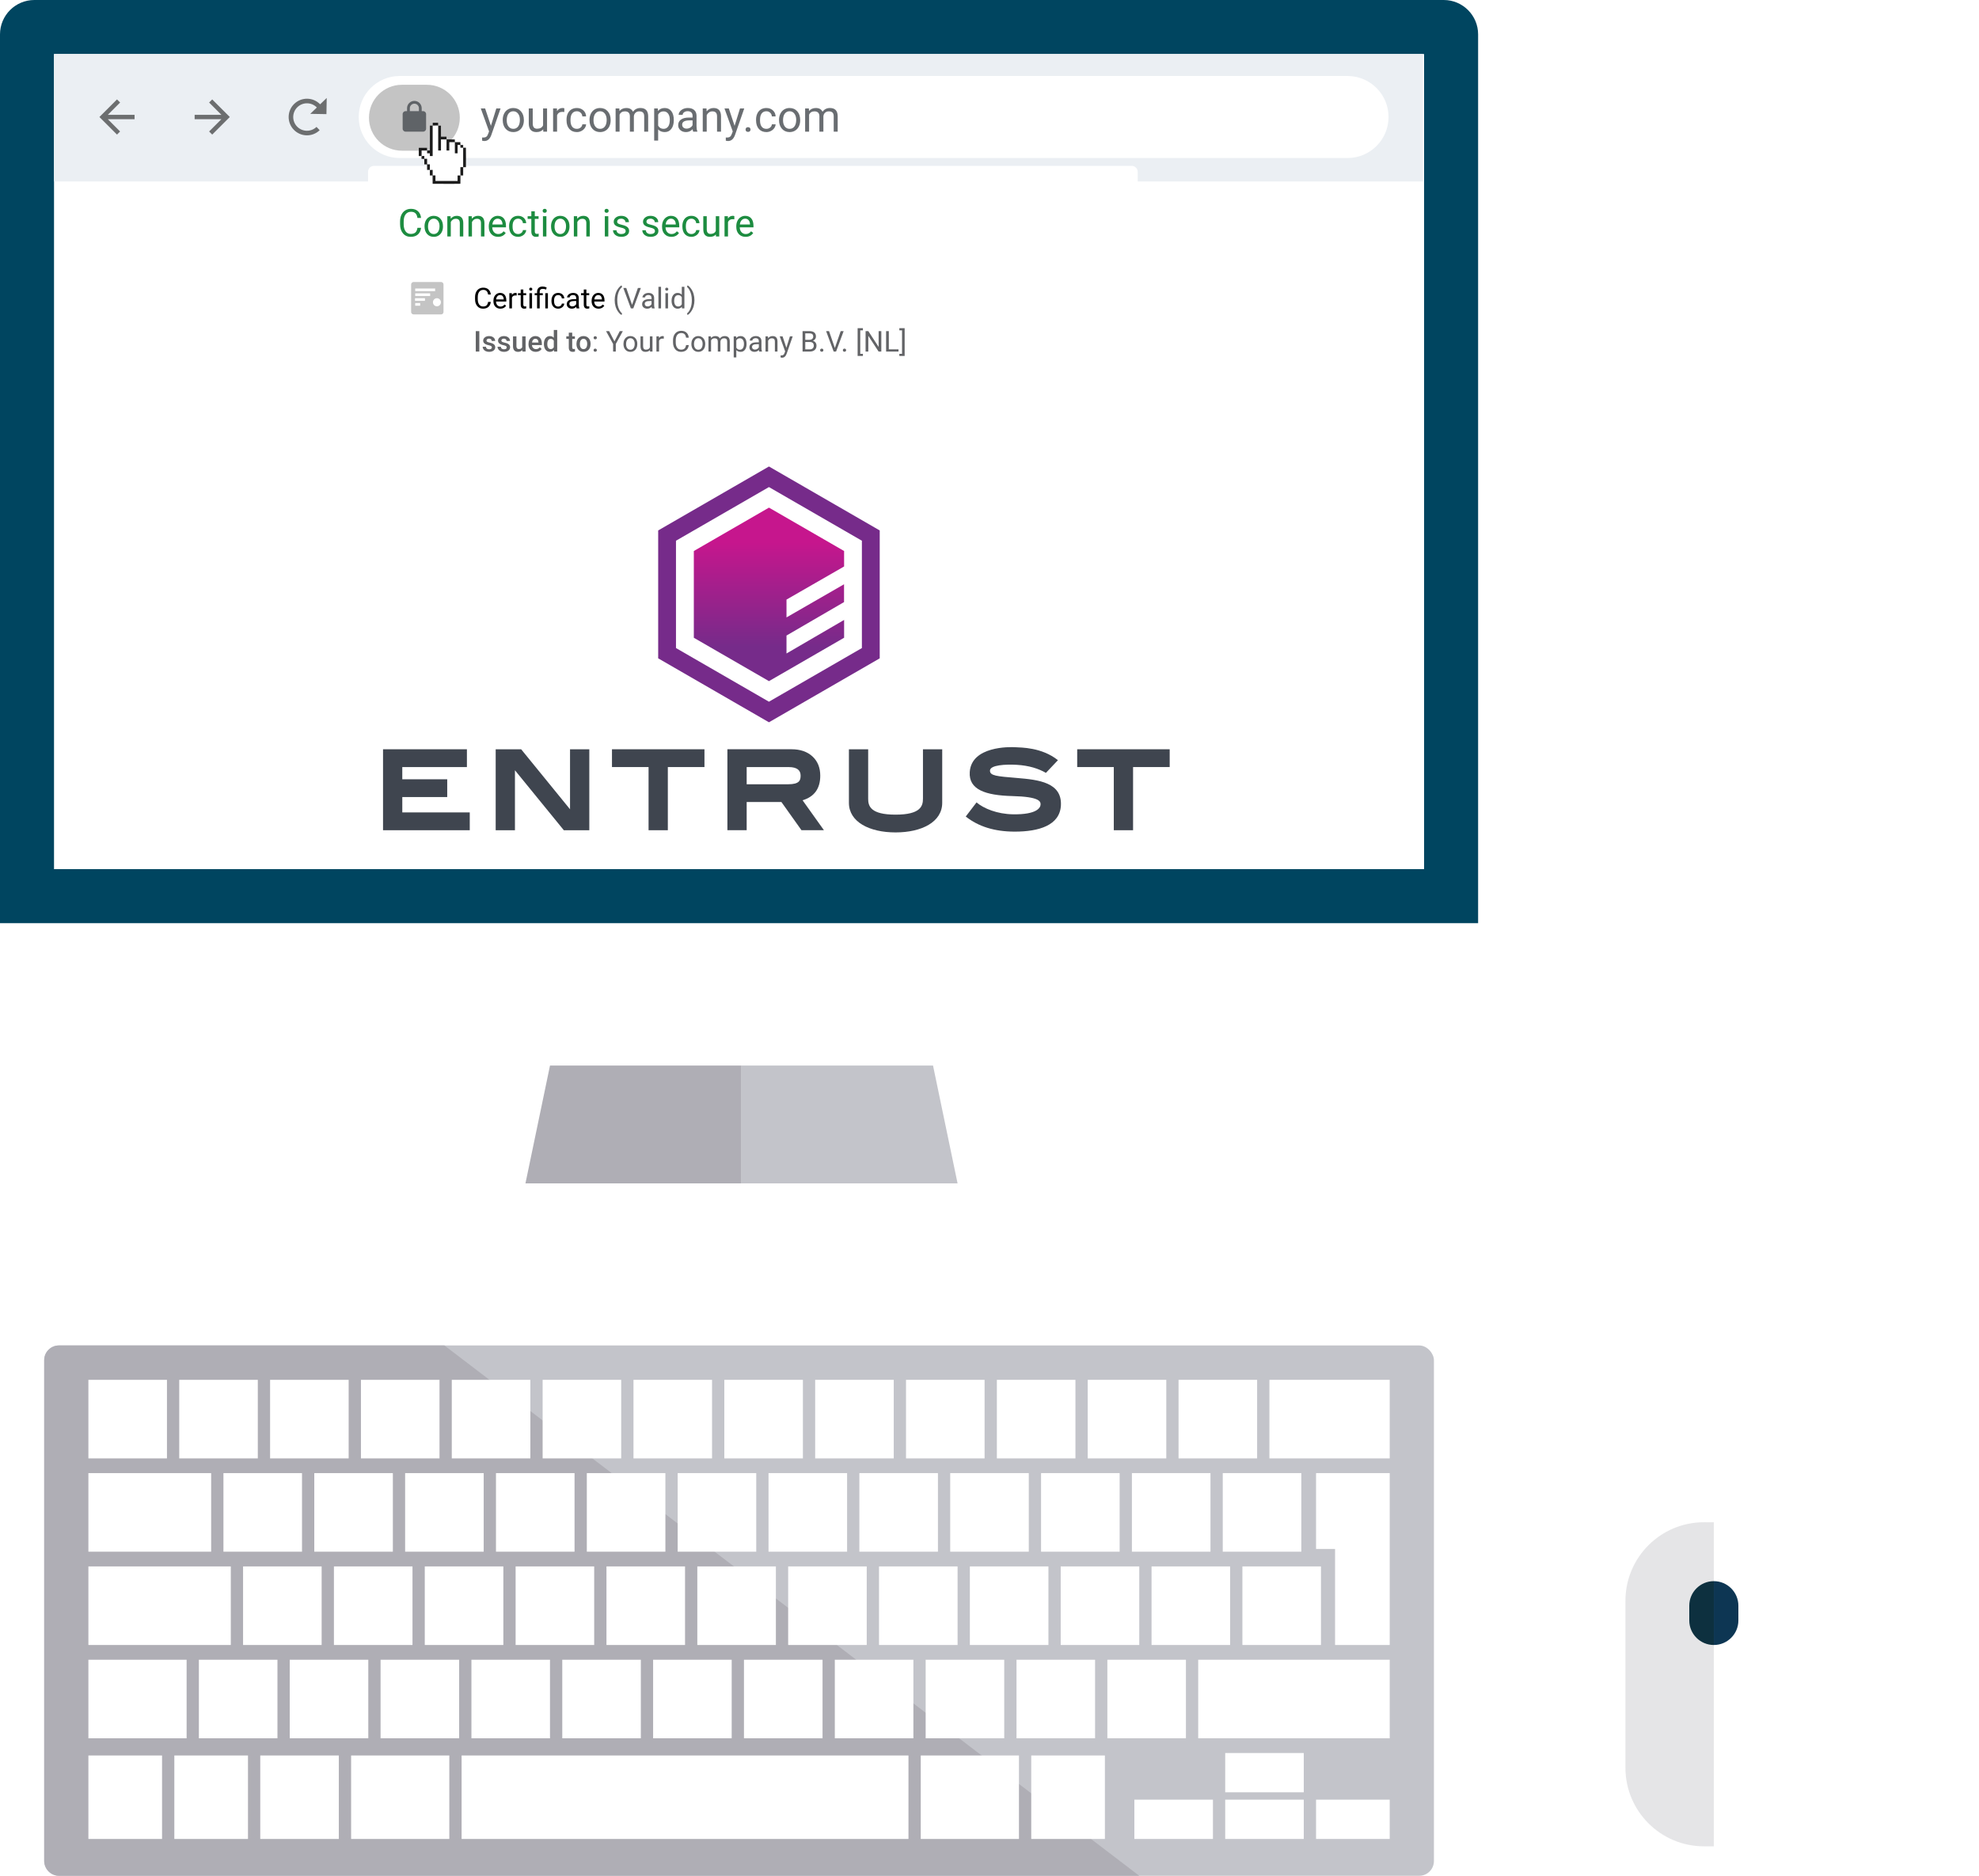 <svg width="403" height="382" viewBox="0 0 403 382" fill="none" xmlns="http://www.w3.org/2000/svg">
<rect width="301" height="217" rx="7" fill="white"/>
<path fill-rule="evenodd" clip-rule="evenodd" d="M11 11V177H290V11H11ZM7 0C3.134 0 0 3.134 0 7V188H301V7C301 3.134 297.866 0 294 0H7Z" fill="#004560"/>
<path d="M112 217H151V241H107L112 217Z" fill="#AFAEB5"/>
<path d="M190 217H151V241H195L190 217Z" fill="#C3C4CA"/>
<path d="M96 246C96 243.239 98.239 241 101 241H201C203.761 241 206 243.239 206 246V248H96V246Z" fill="white"/>
<path fill-rule="evenodd" clip-rule="evenodd" d="M349 310H347C338.163 310 331 317.163 331 326V360C331 368.837 338.163 376 347 376H349V310Z" fill="#E5E5E7"/>
<path fill-rule="evenodd" clip-rule="evenodd" d="M349 310H350.5C359.337 310 366.5 317.163 366.5 326V360C366.5 368.837 359.337 376 350.5 376H349V310Z" fill="white"/>
<path fill-rule="evenodd" clip-rule="evenodd" d="M354 327C354 324.239 351.761 322 349 322V335C351.761 335 354 332.761 354 330V327Z" fill="#0D3653"/>
<path fill-rule="evenodd" clip-rule="evenodd" d="M344 327C344 324.239 346.239 322 349 322V335C346.239 335 344 332.761 344 330V327Z" fill="#0D303F"/>
<path d="M393.471 247.07H204V244H393.476L393.497 244.001C393.592 244.004 393.814 244.012 393.934 244.021C394.196 244.042 394.56 244.081 394.991 244.159C395.848 244.314 397.012 244.627 398.192 245.267C399.379 245.911 400.599 246.896 401.517 248.388C402.438 249.887 403 251.808 403 254.233C403 259.171 400.677 262.053 398.311 263.638C397.157 264.411 396.014 264.865 395.164 265.127C394.737 265.259 394.377 265.344 394.117 265.397C393.987 265.424 393.647 265.476 393.57 265.488H354.574C354.318 265.567 353.741 265.751 353.36 265.904C352.532 266.237 351.821 266.641 351.492 267.02C351.209 267.345 350.91 267.988 350.667 268.713C350.556 269.047 350.425 269.537 350.368 269.758V310H347.36V269.419C347.379 269.338 347.47 268.929 347.505 268.791C347.576 268.518 347.681 268.141 347.821 267.721C348.083 266.94 348.536 265.793 349.244 264.98C350.078 264.023 351.372 263.404 352.258 263.048C352.734 262.856 353.168 262.712 353.482 262.616C353.64 262.567 354.104 262.444 354.197 262.419H393.362C393.541 262.382 393.97 262.288 394.294 262.188C394.948 261.987 395.81 261.642 396.661 261.071C398.305 259.97 399.992 257.992 399.992 254.233C399.992 252.308 399.552 250.968 398.969 250.02C398.383 249.067 397.598 248.421 396.781 247.978C395.956 247.53 395.114 247.299 394.467 247.182C394.147 247.124 393.647 247.083 393.471 247.07Z" fill="white"/>
<rect x="9" y="274" width="283" height="108" rx="3" fill="#C3C4CA"/>
<path d="M9 277C9 275.343 10.343 274 12 274H90.5L232 382H12C10.343 382 9 380.657 9 379V277Z" fill="#AFAEB5"/>
<rect x="18" y="357.5" width="15" height="17" fill="white"/>
<rect x="35.5" y="357.5" width="15" height="17" fill="white"/>
<rect x="53" y="357.5" width="16" height="17" fill="white"/>
<rect x="71.5" y="357.5" width="20" height="17" fill="white"/>
<rect x="94" y="357.5" width="91" height="17" fill="white"/>
<rect x="187.5" y="357.5" width="20" height="17" fill="white"/>
<rect x="210" y="357.5" width="15" height="17" fill="white"/>
<rect x="231" y="366.5" width="16" height="8" fill="white"/>
<rect x="249.5" y="357" width="16" height="8" fill="white"/>
<rect x="249.5" y="366.5" width="16" height="8" fill="white"/>
<rect x="268" y="366.5" width="15" height="8" fill="white"/>
<rect x="40.5" y="338" width="16" height="16" fill="white"/>
<rect x="18" y="338" width="20" height="16" fill="white"/>
<rect x="59" y="338" width="16" height="16" fill="white"/>
<rect x="77.5" y="338" width="16" height="16" fill="white"/>
<rect x="96" y="338" width="16" height="16" fill="white"/>
<rect x="114.5" y="338" width="16" height="16" fill="white"/>
<rect x="133" y="338" width="16" height="16" fill="white"/>
<rect x="151.5" y="338" width="16" height="16" fill="white"/>
<rect x="170" y="338" width="16" height="16" fill="white"/>
<rect x="188.5" y="338" width="16" height="16" fill="white"/>
<rect x="207" y="338" width="16" height="16" fill="white"/>
<rect x="225.5" y="338" width="16" height="16" fill="white"/>
<rect x="244" y="338" width="39" height="16" fill="white"/>
<rect x="18" y="281" width="16" height="16" fill="white"/>
<rect x="36.5" y="281" width="16" height="16" fill="white"/>
<rect x="55" y="281" width="16" height="16" fill="white"/>
<rect x="73.5" y="281" width="16" height="16" fill="white"/>
<rect x="92" y="281" width="16" height="16" fill="white"/>
<rect x="110.5" y="281" width="16" height="16" fill="white"/>
<rect x="129" y="281" width="16" height="16" fill="white"/>
<rect x="147.5" y="281" width="16" height="16" fill="white"/>
<rect x="166" y="281" width="16" height="16" fill="white"/>
<rect x="184.5" y="281" width="16" height="16" fill="white"/>
<rect x="203" y="281" width="16" height="16" fill="white"/>
<rect x="221.5" y="281" width="16" height="16" fill="white"/>
<rect x="240" y="281" width="16" height="16" fill="white"/>
<path d="M258.5 281H283V297H258.5V281Z" fill="white"/>
<rect x="45.5" y="300" width="16" height="16" fill="white"/>
<rect x="64" y="300" width="16" height="16" fill="white"/>
<rect x="82.5" y="300" width="16" height="16" fill="white"/>
<rect x="101" y="300" width="16" height="16" fill="white"/>
<rect x="119.5" y="300" width="16" height="16" fill="white"/>
<rect x="138" y="300" width="16" height="16" fill="white"/>
<rect x="156.5" y="300" width="16" height="16" fill="white"/>
<rect x="175" y="300" width="16" height="16" fill="white"/>
<rect x="193.5" y="300" width="16" height="16" fill="white"/>
<rect x="212" y="300" width="16" height="16" fill="white"/>
<rect x="230.5" y="300" width="16" height="16" fill="white"/>
<rect x="249" y="300" width="16" height="16" fill="white"/>
<path d="M268 300H283V335H271.871V315.441H268V300Z" fill="white"/>
<rect x="18" y="300" width="25" height="16" fill="white"/>
<rect x="49.5" y="319" width="16" height="16" fill="white"/>
<rect x="68" y="319" width="16" height="16" fill="white"/>
<rect x="86.5" y="319" width="16" height="16" fill="white"/>
<rect x="105" y="319" width="16" height="16" fill="white"/>
<rect x="123.5" y="319" width="16" height="16" fill="white"/>
<rect x="142" y="319" width="16" height="16" fill="white"/>
<rect x="160.5" y="319" width="16" height="16" fill="white"/>
<rect x="179" y="319" width="16" height="16" fill="white"/>
<rect x="197.5" y="319" width="16" height="16" fill="white"/>
<rect x="216" y="319" width="16" height="16" fill="white"/>
<rect x="234.5" y="319" width="16" height="16" fill="white"/>
<rect x="253" y="319" width="16" height="16" fill="white"/>
<rect x="18" y="319" width="29" height="16" fill="white"/>
<path d="M289.77 11H11V36.953H289.77V11Z" fill="#EBEFF3"/>
<path d="M274.406 15.475H81.4C76.787 15.475 73.047 19.214 73.047 23.827C73.047 28.44 76.787 32.18 81.4 32.18H274.406C279.019 32.18 282.759 28.44 282.759 23.827C282.759 19.214 279.019 15.475 274.406 15.475Z" fill="white"/>
<path d="M99.969 25.626L101.07 22.082H101.935L100.034 27.54C99.74 28.327 99.272 28.72 98.632 28.72L98.479 28.707L98.177 28.65V27.995L98.396 28.012C98.67 28.012 98.882 27.957 99.034 27.846C99.188 27.735 99.315 27.533 99.414 27.239L99.593 26.758L97.906 22.082H98.789L99.969 25.626ZM102.377 24.403C102.377 23.94 102.467 23.523 102.648 23.153C102.831 22.783 103.085 22.497 103.408 22.297C103.734 22.095 104.106 21.995 104.522 21.995C105.166 21.995 105.686 22.218 106.082 22.664C106.481 23.109 106.681 23.702 106.681 24.442V24.499C106.681 24.959 106.592 25.373 106.414 25.74C106.24 26.104 105.987 26.388 105.658 26.592C105.332 26.796 104.956 26.898 104.531 26.898C103.89 26.898 103.37 26.675 102.971 26.229C102.575 25.784 102.377 25.194 102.377 24.459V24.403ZM103.189 24.499C103.189 25.023 103.31 25.444 103.552 25.762C103.797 26.079 104.123 26.238 104.531 26.238C104.942 26.238 105.268 26.078 105.51 25.758C105.752 25.434 105.872 24.982 105.872 24.403C105.872 23.884 105.749 23.465 105.501 23.144C105.256 22.821 104.93 22.659 104.522 22.659C104.123 22.659 103.801 22.818 103.557 23.136C103.312 23.453 103.189 23.908 103.189 24.499ZM110.614 26.343C110.299 26.713 109.837 26.898 109.228 26.898C108.724 26.898 108.34 26.752 108.075 26.461C107.813 26.167 107.68 25.733 107.677 25.159V22.082H108.486V25.137C108.486 25.854 108.777 26.212 109.36 26.212C109.977 26.212 110.388 25.982 110.592 25.521V22.082H111.4V26.811H110.631L110.614 26.343ZM114.918 22.808C114.787 22.787 114.654 22.777 114.52 22.777C113.99 22.777 113.63 23.003 113.441 23.454V26.811H112.633V22.082H113.419L113.432 22.628C113.697 22.206 114.073 21.995 114.559 21.995C114.717 21.995 114.836 22.015 114.918 22.056V22.808ZM117.474 26.238C117.763 26.238 118.014 26.151 118.23 25.976C118.446 25.801 118.565 25.583 118.588 25.32H119.353C119.339 25.591 119.245 25.849 119.073 26.094C118.902 26.339 118.672 26.534 118.383 26.679C118.102 26.824 117.79 26.899 117.474 26.898C116.83 26.898 116.318 26.684 115.936 26.256C115.557 25.824 115.368 25.236 115.368 24.49V24.355C115.368 23.895 115.453 23.485 115.621 23.127C115.79 22.769 116.032 22.49 116.347 22.292C116.664 22.094 117.039 21.995 117.47 21.995C118 21.995 118.44 22.154 118.789 22.471C119.142 22.789 119.33 23.201 119.353 23.708H118.588C118.565 23.402 118.449 23.151 118.239 22.956C118.032 22.758 117.776 22.659 117.47 22.659C117.059 22.659 116.74 22.808 116.513 23.105C116.288 23.399 116.176 23.826 116.176 24.385V24.538C116.176 25.083 116.288 25.502 116.513 25.797C116.737 26.091 117.057 26.238 117.474 26.238ZM120.048 24.403C120.048 23.94 120.138 23.523 120.319 23.153C120.502 22.783 120.756 22.497 121.079 22.297C121.406 22.095 121.777 21.995 122.194 21.995C122.837 21.995 123.358 22.218 123.754 22.664C124.153 23.109 124.352 23.702 124.352 24.442V24.499C124.352 24.959 124.263 25.373 124.086 25.74C123.911 26.104 123.659 26.388 123.33 26.592C123.003 26.796 122.628 26.898 122.202 26.898C121.561 26.898 121.041 26.675 120.642 26.229C120.246 25.784 120.048 25.194 120.048 24.459V24.403ZM120.861 24.499C120.861 25.023 120.982 25.444 121.223 25.762C121.468 26.079 121.794 26.238 122.202 26.238C122.613 26.238 122.939 26.078 123.181 25.758C123.423 25.434 123.544 24.982 123.544 24.403C123.544 23.884 123.42 23.465 123.173 23.144C122.928 22.821 122.601 22.659 122.194 22.659C121.794 22.659 121.472 22.818 121.228 23.136C120.983 23.453 120.861 23.908 120.861 24.499ZM126.126 22.083L126.148 22.607C126.495 22.199 126.963 21.995 127.551 21.995C128.212 21.995 128.662 22.248 128.901 22.755C129.06 22.527 129.269 22.338 129.513 22.205C129.766 22.065 130.065 21.995 130.409 21.995C131.446 21.995 131.973 22.544 131.991 23.642V26.811H131.182V23.691C131.182 23.352 131.105 23.101 130.951 22.934C130.796 22.765 130.537 22.681 130.173 22.681C129.873 22.681 129.624 22.771 129.425 22.952C129.227 23.13 129.113 23.37 129.08 23.673V26.811H128.268V23.712C128.268 23.025 127.931 22.681 127.258 22.681C126.728 22.681 126.365 22.907 126.17 23.358V26.811H125.362V22.082H126.126V22.083ZM137.208 24.499C137.208 25.218 137.044 25.798 136.714 26.238C136.385 26.678 135.939 26.898 135.377 26.898C134.803 26.898 134.352 26.716 134.023 26.352V28.628H133.214V22.082H133.953L133.992 22.607C134.321 22.199 134.779 21.995 135.364 21.995C135.932 21.995 136.381 22.209 136.71 22.637C137.042 23.066 137.208 23.661 137.208 24.425V24.499ZM136.4 24.407C136.4 23.874 136.286 23.453 136.059 23.144C135.832 22.835 135.52 22.681 135.124 22.681C134.634 22.681 134.267 22.898 134.023 23.332V25.591C134.264 26.022 134.634 26.238 135.132 26.238C135.52 26.238 135.827 26.085 136.055 25.779C136.285 25.471 136.4 25.013 136.4 24.407ZM141.158 26.811C141.112 26.717 141.074 26.551 141.045 26.312C140.669 26.703 140.22 26.898 139.699 26.898C139.233 26.898 138.85 26.767 138.55 26.505C138.252 26.239 138.104 25.904 138.104 25.499C138.104 25.007 138.29 24.625 138.663 24.355C139.039 24.081 139.567 23.944 140.245 23.944H141.032V23.573C141.032 23.29 140.947 23.066 140.778 22.9C140.609 22.73 140.36 22.646 140.031 22.646C139.743 22.646 139.501 22.719 139.306 22.865C139.11 23.01 139.013 23.187 139.013 23.393H138.2C138.2 23.157 138.283 22.93 138.449 22.712C138.618 22.49 138.846 22.316 139.131 22.187C139.419 22.059 139.735 21.995 140.079 21.995C140.624 21.995 141.051 22.132 141.359 22.406C141.668 22.677 141.829 23.051 141.84 23.529V25.705C141.84 26.139 141.895 26.484 142.006 26.741V26.811H141.158ZM139.817 26.195C140.07 26.195 140.311 26.129 140.538 25.998C140.765 25.866 140.93 25.696 141.032 25.487V24.517H140.398C139.408 24.517 138.912 24.806 138.912 25.386C138.912 25.64 138.997 25.837 139.166 25.98C139.335 26.123 139.552 26.195 139.817 26.195ZM143.872 22.082L143.898 22.677C144.26 22.222 144.731 21.995 145.314 21.995C146.313 21.995 146.817 22.559 146.826 23.686V26.811H146.018V23.682C146.015 23.341 145.936 23.089 145.782 22.926C145.63 22.763 145.393 22.681 145.069 22.681C144.807 22.681 144.577 22.751 144.379 22.891C144.18 23.032 144.021 23.221 143.916 23.441V26.811H143.107V22.082H143.872ZM149.592 25.626L150.693 22.082H151.559L149.658 27.54C149.363 28.327 148.896 28.72 148.255 28.72L148.102 28.707L147.8 28.65V27.995L148.019 28.012C148.293 28.012 148.505 27.957 148.657 27.846C148.811 27.735 148.938 27.533 149.037 27.239L149.216 26.758L147.53 22.082H148.412L149.592 25.626ZM151.829 26.387C151.829 26.247 151.87 26.13 151.952 26.037C152.036 25.944 152.161 25.897 152.328 25.897C152.494 25.897 152.619 25.944 152.704 26.037C152.791 26.13 152.834 26.247 152.834 26.387C152.834 26.521 152.791 26.633 152.704 26.723C152.619 26.814 152.494 26.858 152.328 26.858C152.161 26.858 152.036 26.814 151.952 26.723C151.87 26.633 151.829 26.52 151.829 26.387V26.387ZM156.068 26.238C156.357 26.238 156.608 26.151 156.824 25.976C157.04 25.801 157.159 25.583 157.182 25.32H157.947C157.933 25.591 157.839 25.849 157.667 26.094C157.496 26.339 157.266 26.534 156.977 26.679C156.696 26.824 156.384 26.899 156.068 26.898C155.424 26.898 154.912 26.684 154.53 26.256C154.151 25.824 153.962 25.236 153.962 24.49V24.355C153.962 23.895 154.047 23.485 154.215 23.127C154.384 22.769 154.626 22.49 154.941 22.292C155.258 22.094 155.633 21.995 156.064 21.995C156.594 21.995 157.034 22.154 157.383 22.471C157.736 22.789 157.924 23.201 157.947 23.708H157.182C157.159 23.402 157.043 23.151 156.833 22.956C156.626 22.758 156.37 22.659 156.064 22.659C155.653 22.659 155.334 22.808 155.107 23.105C154.882 23.399 154.77 23.826 154.77 24.385V24.538C154.77 25.083 154.882 25.502 155.107 25.797C155.331 26.091 155.651 26.238 156.068 26.238V26.238ZM158.642 24.403C158.642 23.94 158.732 23.523 158.913 23.153C159.096 22.783 159.35 22.497 159.673 22.297C160 22.095 160.371 21.995 160.787 21.995C161.431 21.995 161.951 22.218 162.348 22.664C162.747 23.109 162.946 23.702 162.946 24.442V24.499C162.946 24.959 162.857 25.373 162.68 25.74C162.505 26.104 162.253 26.388 161.924 26.592C161.597 26.796 161.221 26.898 160.796 26.898C160.155 26.898 159.635 26.675 159.236 26.229C158.84 25.784 158.642 25.194 158.642 24.459V24.403ZM159.455 24.499C159.455 25.023 159.576 25.444 159.817 25.762C160.062 26.079 160.388 26.238 160.796 26.238C161.207 26.238 161.533 26.078 161.775 25.758C162.017 25.434 162.138 24.982 162.138 24.403C162.138 23.884 162.014 23.465 161.767 23.144C161.522 22.821 161.195 22.659 160.787 22.659C160.388 22.659 160.066 22.818 159.822 23.136C159.577 23.453 159.455 23.908 159.455 24.499ZM164.72 22.083L164.742 22.607C165.089 22.199 165.557 21.995 166.145 21.995C166.806 21.995 167.256 22.248 167.495 22.755C167.654 22.527 167.863 22.338 168.107 22.205C168.36 22.065 168.659 21.995 169.003 21.995C170.04 21.995 170.567 22.544 170.585 23.642V26.811H169.776V23.691C169.776 23.352 169.699 23.101 169.545 22.934C169.39 22.765 169.131 22.681 168.767 22.681C168.467 22.681 168.218 22.771 168.019 22.952C167.821 23.13 167.706 23.37 167.674 23.673V26.811H166.862V23.712C166.862 23.025 166.525 22.681 165.852 22.681C165.322 22.681 164.959 22.907 164.764 23.358V26.811H163.955V22.082H164.72V22.083Z" fill="#696D71"/>
<path d="M65.192 21.242L66.532 19.947L66.475 23.242L63.18 23.185L64.521 21.889C63.449 20.78 61.676 20.749 60.566 21.82C59.456 22.892 59.425 24.665 60.497 25.775C61.569 26.884 63.342 26.916 64.452 25.844L65.099 26.514C63.617 27.946 61.258 27.904 59.827 26.422C58.396 24.941 58.437 22.581 59.919 21.15C61.401 19.719 63.76 19.76 65.192 21.242ZM27.405 23.38H21.96L24.461 20.878L23.826 20.247L20.246 23.827L23.826 27.407L24.457 26.776L21.96 24.275H27.405V23.38ZM43.216 20.247L42.585 20.878L45.082 23.38H39.636V24.275H45.082L42.585 26.776L43.216 27.407L46.796 23.827L43.216 20.247Z" fill="black" fill-opacity="0.54"/>
<path d="M86.92 17.264H81.849C78.142 17.264 75.137 20.27 75.137 23.976C75.137 27.683 78.142 30.688 81.849 30.688H86.92C90.627 30.688 93.632 27.683 93.632 23.976C93.632 20.27 90.627 17.264 86.92 17.264Z" fill="#C4C4C4"/>
<path fill-rule="evenodd" clip-rule="evenodd" d="M85.874 22.634H86.172C86.501 22.634 86.769 22.902 86.769 23.231V26.214C86.769 26.542 86.501 26.81 86.172 26.81H82.593C82.265 26.81 81.996 26.542 81.996 26.214V23.231C81.996 22.902 82.265 22.634 82.593 22.634H82.891V22.037C82.891 21.214 83.559 20.546 84.383 20.546C85.206 20.546 85.874 21.214 85.874 22.037V22.634ZM84.383 21.113C83.873 21.113 83.458 21.527 83.458 22.037V22.634H85.307V22.037C85.307 21.527 84.893 21.113 84.383 21.113Z" fill="#5F6367"/>
<g filter="url(#filter0_d)">
<path d="M229.461 32.777H75.166C74.492 32.777 73.945 33.323 73.945 33.997V81.116C73.945 81.79 74.492 82.337 75.166 82.337H229.461C230.135 82.337 230.682 81.79 230.682 81.116V33.997C230.682 33.323 230.135 32.777 229.461 32.777Z" fill="white"/>
</g>
<path d="M85.745 46.395C85.677 46.982 85.459 47.436 85.093 47.756C84.729 48.074 84.245 48.233 83.639 48.233C82.983 48.233 82.457 47.998 82.06 47.528C81.666 47.057 81.469 46.428 81.469 45.639V45.105C81.469 44.589 81.56 44.135 81.743 43.743C81.929 43.352 82.191 43.052 82.529 42.843C82.868 42.632 83.259 42.527 83.704 42.527C84.294 42.527 84.767 42.692 85.123 43.023C85.479 43.35 85.686 43.806 85.745 44.388H85.009C84.945 43.946 84.807 43.625 84.593 43.427C84.382 43.228 84.086 43.129 83.704 43.129C83.236 43.129 82.869 43.302 82.602 43.648C82.337 43.994 82.205 44.486 82.205 45.124V45.662C82.205 46.265 82.331 46.744 82.583 47.1C82.835 47.456 83.187 47.634 83.639 47.634C84.046 47.634 84.358 47.543 84.574 47.359C84.793 47.174 84.938 46.852 85.009 46.395H85.745ZM86.451 46.055C86.451 45.651 86.53 45.287 86.687 44.964C86.848 44.641 87.069 44.392 87.351 44.216C87.636 44.041 87.96 43.953 88.324 43.953C88.886 43.953 89.34 44.148 89.686 44.537C90.034 44.926 90.208 45.443 90.208 46.089V46.139C90.208 46.541 90.131 46.902 89.975 47.222C89.823 47.54 89.603 47.788 89.316 47.966C89.031 48.144 88.703 48.233 88.332 48.233C87.772 48.233 87.318 48.039 86.97 47.65C86.624 47.26 86.451 46.745 86.451 46.105V46.055ZM87.16 46.139C87.16 46.597 87.266 46.964 87.477 47.241C87.691 47.518 87.975 47.657 88.332 47.657C88.69 47.657 88.975 47.517 89.186 47.237C89.397 46.955 89.503 46.561 89.503 46.055C89.503 45.602 89.394 45.236 89.178 44.956C88.965 44.674 88.68 44.533 88.324 44.533C87.975 44.533 87.694 44.672 87.481 44.949C87.267 45.226 87.16 45.623 87.16 46.139ZM91.761 44.029L91.784 44.548C92.099 44.152 92.511 43.953 93.02 43.953C93.892 43.953 94.332 44.445 94.34 45.429V48.157H93.634V45.425C93.631 45.128 93.563 44.908 93.428 44.766C93.296 44.623 93.088 44.552 92.806 44.552C92.577 44.552 92.376 44.613 92.203 44.735C92.03 44.858 91.89 45.024 91.799 45.216V48.157H91.093V44.029H91.761ZM96.071 44.029L96.094 44.548C96.409 44.152 96.822 43.953 97.33 43.953C98.202 43.953 98.642 44.445 98.65 45.429V48.157H97.944V45.425C97.942 45.128 97.873 44.908 97.738 44.766C97.606 44.623 97.399 44.552 97.117 44.552C96.888 44.552 96.687 44.613 96.514 44.735C96.34 44.858 96.201 45.024 96.109 45.216V48.157H95.404V44.029H96.071ZM101.427 48.233C100.868 48.233 100.412 48.05 100.062 47.684C99.71 47.315 99.535 46.823 99.535 46.208V46.078C99.535 45.668 99.613 45.303 99.768 44.983C99.925 44.66 100.144 44.408 100.424 44.228C100.706 44.045 101.011 43.953 101.339 43.953C101.876 43.953 102.293 44.13 102.591 44.483C102.888 44.837 103.037 45.343 103.037 46.002V46.295H100.241C100.251 46.702 100.369 47.032 100.595 47.283C100.824 47.533 101.114 47.657 101.465 47.657C101.714 47.657 101.926 47.606 102.098 47.505C102.274 47.4 102.429 47.263 102.552 47.1L102.983 47.436C102.638 47.967 102.119 48.233 101.427 48.233ZM101.339 44.533C101.054 44.533 100.815 44.637 100.622 44.846C100.429 45.052 100.309 45.342 100.264 45.715H102.331V45.662C102.311 45.303 102.214 45.026 102.041 44.831C101.868 44.632 101.634 44.533 101.339 44.533ZM105.513 47.657C105.764 47.657 105.984 47.581 106.173 47.428C106.361 47.276 106.465 47.085 106.485 46.856H107.153C107.14 47.093 107.059 47.318 106.909 47.531C106.759 47.745 106.558 47.915 106.306 48.042C106.061 48.169 105.789 48.234 105.513 48.233C104.951 48.233 104.503 48.046 104.17 47.672C103.839 47.296 103.674 46.782 103.674 46.131V46.013C103.674 45.611 103.748 45.254 103.895 44.941C104.043 44.628 104.254 44.386 104.528 44.213C104.806 44.039 105.132 43.953 105.509 43.953C105.972 43.953 106.356 44.092 106.661 44.369C106.968 44.646 107.133 45.006 107.153 45.448H106.485C106.465 45.181 106.363 44.963 106.18 44.792C106 44.619 105.776 44.533 105.509 44.533C105.15 44.533 104.872 44.663 104.673 44.922C104.478 45.179 104.38 45.551 104.38 46.04V46.173C104.38 46.649 104.478 47.015 104.673 47.272C104.869 47.529 105.149 47.657 105.513 47.657ZM108.904 43.03V44.029H109.674V44.575H108.904V47.134C108.904 47.3 108.938 47.425 109.007 47.508C109.076 47.59 109.193 47.63 109.358 47.63C109.439 47.63 109.551 47.615 109.694 47.585V48.157C109.508 48.208 109.327 48.233 109.152 48.233C108.836 48.233 108.599 48.138 108.438 47.947C108.278 47.756 108.198 47.486 108.198 47.134V44.575H107.447V44.029H108.198V43.03H108.904ZM111.269 48.157H110.563V44.029H111.269V48.157ZM110.506 42.935C110.506 42.82 110.54 42.724 110.609 42.645C110.68 42.566 110.785 42.527 110.922 42.527C111.059 42.527 111.163 42.566 111.235 42.645C111.306 42.724 111.341 42.82 111.341 42.935C111.341 43.049 111.306 43.145 111.235 43.221C111.163 43.297 111.059 43.335 110.922 43.335C110.785 43.335 110.68 43.297 110.609 43.221C110.54 43.145 110.506 43.049 110.506 42.935ZM112.215 46.055C112.215 45.651 112.294 45.287 112.452 44.964C112.612 44.641 112.833 44.392 113.115 44.216C113.4 44.041 113.724 43.953 114.088 43.953C114.65 43.953 115.104 44.148 115.45 44.537C115.798 44.926 115.973 45.443 115.973 46.089V46.139C115.973 46.541 115.895 46.902 115.74 47.222C115.587 47.54 115.367 47.788 115.08 47.966C114.795 48.144 114.467 48.233 114.096 48.233C113.536 48.233 113.082 48.039 112.734 47.65C112.388 47.26 112.215 46.745 112.215 46.105V46.055ZM112.924 46.139C112.924 46.597 113.03 46.964 113.241 47.241C113.455 47.518 113.74 47.657 114.096 47.657C114.454 47.657 114.739 47.517 114.95 47.237C115.161 46.955 115.267 46.561 115.267 46.055C115.267 45.602 115.159 45.236 114.942 44.956C114.729 44.674 114.444 44.533 114.088 44.533C113.74 44.533 113.459 44.672 113.245 44.949C113.031 45.226 112.924 45.623 112.924 46.139ZM117.525 44.029L117.548 44.548C117.863 44.152 118.275 43.953 118.784 43.953C119.656 43.953 120.096 44.445 120.104 45.429V48.157H119.398V45.425C119.395 45.128 119.327 44.908 119.192 44.766C119.06 44.623 118.852 44.552 118.57 44.552C118.341 44.552 118.14 44.613 117.967 44.735C117.794 44.858 117.655 45.024 117.563 45.216V48.157H116.857V44.029H117.525ZM123.873 48.157H123.167V44.029H123.873V48.157ZM123.11 42.935C123.11 42.82 123.144 42.724 123.213 42.645C123.284 42.566 123.388 42.527 123.525 42.527C123.663 42.527 123.767 42.566 123.838 42.645C123.909 42.724 123.945 42.82 123.945 42.935C123.945 43.049 123.909 43.145 123.838 43.221C123.767 43.297 123.663 43.335 123.525 43.335C123.388 43.335 123.284 43.297 123.213 43.221C123.144 43.145 123.11 43.049 123.11 42.935ZM127.409 47.062C127.409 46.871 127.336 46.724 127.191 46.62C127.049 46.513 126.798 46.421 126.44 46.345C126.084 46.269 125.8 46.177 125.589 46.07C125.381 45.964 125.226 45.836 125.124 45.689C125.025 45.541 124.975 45.366 124.975 45.162C124.975 44.824 125.117 44.538 125.402 44.304C125.69 44.07 126.056 43.953 126.501 43.953C126.969 43.953 127.348 44.074 127.638 44.316C127.93 44.557 128.076 44.866 128.076 45.242H127.367C127.367 45.049 127.284 44.883 127.119 44.743C126.956 44.603 126.75 44.533 126.501 44.533C126.244 44.533 126.043 44.589 125.898 44.701C125.753 44.813 125.681 44.959 125.681 45.14C125.681 45.31 125.748 45.438 125.883 45.525C126.018 45.611 126.26 45.694 126.612 45.773C126.965 45.852 127.251 45.946 127.47 46.055C127.688 46.164 127.85 46.297 127.954 46.452C128.061 46.604 128.114 46.791 128.114 47.012C128.114 47.381 127.967 47.677 127.672 47.901C127.377 48.122 126.994 48.233 126.524 48.233C126.193 48.233 125.901 48.175 125.646 48.058C125.392 47.941 125.192 47.778 125.047 47.569C124.905 47.358 124.834 47.131 124.834 46.887H125.54C125.552 47.123 125.646 47.311 125.822 47.451C126 47.589 126.234 47.657 126.524 47.657C126.791 47.657 127.004 47.604 127.165 47.497C127.327 47.388 127.409 47.243 127.409 47.062ZM133.375 47.062C133.375 46.871 133.302 46.724 133.157 46.62C133.015 46.513 132.765 46.421 132.406 46.345C132.05 46.269 131.766 46.177 131.555 46.07C131.347 45.964 131.192 45.836 131.09 45.689C130.991 45.541 130.941 45.366 130.941 45.162C130.941 44.824 131.083 44.538 131.368 44.304C131.656 44.07 132.022 43.953 132.467 43.953C132.935 43.953 133.314 44.074 133.604 44.316C133.896 44.557 134.042 44.866 134.042 45.242H133.333C133.333 45.049 133.25 44.883 133.085 44.743C132.922 44.603 132.716 44.533 132.467 44.533C132.21 44.533 132.009 44.589 131.864 44.701C131.719 44.813 131.647 44.959 131.647 45.14C131.647 45.31 131.714 45.438 131.849 45.525C131.984 45.611 132.227 45.694 132.578 45.773C132.931 45.852 133.217 45.946 133.436 46.055C133.655 46.164 133.816 46.297 133.92 46.452C134.027 46.604 134.08 46.791 134.08 47.012C134.08 47.381 133.933 47.677 133.638 47.901C133.343 48.122 132.96 48.233 132.49 48.233C132.159 48.233 131.867 48.175 131.612 48.058C131.358 47.941 131.159 47.778 131.014 47.569C130.871 47.358 130.8 47.131 130.8 46.887H131.506C131.518 47.123 131.612 47.311 131.788 47.451C131.966 47.589 132.2 47.657 132.49 47.657C132.757 47.657 132.97 47.604 133.131 47.497C133.293 47.388 133.375 47.243 133.375 47.062ZM136.713 48.233C136.153 48.233 135.698 48.05 135.347 47.684C134.996 47.315 134.821 46.823 134.821 46.208V46.078C134.821 45.668 134.898 45.303 135.053 44.983C135.211 44.66 135.43 44.408 135.709 44.228C135.992 44.045 136.297 43.953 136.625 43.953C137.161 43.953 137.579 44.13 137.876 44.483C138.174 44.837 138.322 45.343 138.322 46.002V46.295H135.526C135.537 46.702 135.655 47.032 135.881 47.283C136.11 47.533 136.4 47.657 136.751 47.657C137 47.657 137.211 47.606 137.384 47.505C137.56 47.4 137.714 47.263 137.838 47.1L138.269 47.436C137.923 47.967 137.404 48.233 136.713 48.233ZM136.625 44.533C136.34 44.533 136.101 44.637 135.908 44.846C135.714 45.052 135.595 45.342 135.549 45.715H137.617V45.662C137.596 45.303 137.5 45.026 137.327 44.831C137.154 44.632 136.92 44.533 136.625 44.533ZM140.798 47.657C141.05 47.657 141.27 47.581 141.458 47.428C141.646 47.276 141.751 47.085 141.771 46.856H142.439C142.426 47.093 142.344 47.318 142.194 47.531C142.044 47.745 141.843 47.915 141.592 48.042C141.346 48.169 141.074 48.234 140.798 48.233C140.236 48.233 139.789 48.046 139.455 47.672C139.125 47.296 138.96 46.782 138.96 46.131V46.013C138.96 45.611 139.033 45.254 139.181 44.941C139.328 44.628 139.539 44.386 139.814 44.213C140.091 44.039 140.418 43.953 140.794 43.953C141.257 43.953 141.641 44.092 141.946 44.369C142.254 44.646 142.418 45.006 142.439 45.448H141.771C141.751 45.181 141.649 44.963 141.466 44.792C141.285 44.619 141.061 44.533 140.794 44.533C140.436 44.533 140.157 44.663 139.959 44.922C139.763 45.179 139.665 45.551 139.665 46.04V46.173C139.665 46.649 139.763 47.015 139.959 47.272C140.155 47.529 140.434 47.657 140.798 47.657ZM145.78 47.749C145.505 48.072 145.102 48.233 144.571 48.233C144.131 48.233 143.795 48.106 143.564 47.852C143.335 47.595 143.219 47.216 143.217 46.715V44.029H143.922V46.696C143.922 47.321 144.177 47.634 144.685 47.634C145.224 47.634 145.583 47.433 145.761 47.032V44.029H146.467V48.157H145.795L145.78 47.749ZM149.538 44.663C149.423 44.644 149.307 44.635 149.19 44.636C148.728 44.636 148.414 44.833 148.248 45.227V48.157H147.542V44.029H148.229L148.24 44.506C148.472 44.137 148.8 43.953 149.225 43.953C149.362 43.953 149.466 43.971 149.538 44.007V44.663ZM151.826 48.233C151.267 48.233 150.812 48.05 150.461 47.684C150.11 47.315 149.934 46.823 149.934 46.208V46.078C149.934 45.668 150.012 45.303 150.167 44.983C150.325 44.66 150.543 44.408 150.823 44.228C151.105 44.045 151.411 43.953 151.739 43.953C152.275 43.953 152.692 44.13 152.99 44.483C153.287 44.837 153.436 45.343 153.436 46.002V46.295H150.64C150.65 46.702 150.769 47.032 150.995 47.283C151.224 47.533 151.514 47.657 151.864 47.657C152.114 47.657 152.325 47.606 152.498 47.505C152.674 47.4 152.828 47.263 152.952 47.1L153.383 47.436C153.037 47.967 152.518 48.233 151.826 48.233ZM151.739 44.533C151.454 44.533 151.215 44.637 151.021 44.846C150.828 45.052 150.709 45.342 150.663 45.715H152.73V45.662C152.71 45.303 152.613 45.026 152.44 44.831C152.268 44.632 152.034 44.533 151.739 44.533Z" fill="#1D8C40"/>
<path d="M99.945 61.483C99.894 61.923 99.731 62.264 99.456 62.504C99.183 62.743 98.82 62.862 98.366 62.862C97.874 62.862 97.479 62.685 97.182 62.333C96.886 61.98 96.738 61.508 96.738 60.916V60.516C96.738 60.129 96.807 59.788 96.944 59.494C97.084 59.201 97.28 58.976 97.533 58.819C97.787 58.661 98.081 58.582 98.415 58.582C98.857 58.582 99.212 58.706 99.479 58.954C99.746 59.2 99.902 59.541 99.945 59.978H99.393C99.345 59.646 99.241 59.406 99.081 59.257C98.923 59.108 98.701 59.034 98.415 59.034C98.064 59.034 97.788 59.164 97.588 59.423C97.389 59.682 97.29 60.051 97.29 60.53V60.934C97.29 61.386 97.385 61.745 97.573 62.012C97.762 62.279 98.027 62.413 98.366 62.413C98.671 62.413 98.905 62.344 99.067 62.207C99.231 62.067 99.34 61.826 99.393 61.483H99.945ZM101.899 62.862C101.48 62.862 101.138 62.725 100.875 62.45C100.612 62.173 100.48 61.804 100.48 61.343V61.245C100.48 60.938 100.539 60.664 100.655 60.424C100.773 60.182 100.937 59.993 101.147 59.858C101.35 59.723 101.589 59.651 101.834 59.652C102.236 59.652 102.549 59.784 102.772 60.05C102.995 60.315 103.107 60.694 103.107 61.188V61.408H101.01C101.017 61.714 101.106 61.961 101.276 62.149C101.447 62.336 101.665 62.43 101.928 62.43C102.115 62.43 102.273 62.392 102.403 62.315C102.535 62.237 102.651 62.134 102.743 62.012L103.067 62.264C102.807 62.663 102.418 62.862 101.899 62.862ZM101.834 60.087C101.62 60.087 101.441 60.165 101.296 60.321C101.151 60.476 101.061 60.693 101.027 60.974H102.577V60.934C102.562 60.664 102.49 60.457 102.36 60.31C102.23 60.161 102.055 60.087 101.834 60.087ZM105.218 60.184C105.132 60.17 105.045 60.163 104.958 60.164C104.611 60.164 104.375 60.312 104.251 60.607V62.805H103.722V59.709H104.237L104.246 60.067C104.419 59.79 104.665 59.652 104.984 59.652C105.087 59.652 105.165 59.665 105.218 59.692V60.184ZM106.568 58.959V59.709H107.146V60.118H106.568V62.038C106.568 62.162 106.594 62.255 106.646 62.318C106.697 62.379 106.785 62.41 106.909 62.41C106.97 62.41 107.054 62.398 107.161 62.375V62.805C107.029 62.842 106.892 62.861 106.755 62.862C106.518 62.862 106.34 62.79 106.219 62.647C106.099 62.504 106.039 62.301 106.039 62.038V60.118H105.476V59.709H106.039V58.959H106.568ZM108.342 62.805H107.813V59.709H108.342V62.805ZM107.77 58.888C107.77 58.802 107.796 58.73 107.847 58.67C107.901 58.611 107.979 58.582 108.082 58.582C108.185 58.582 108.263 58.611 108.317 58.67C108.37 58.73 108.397 58.802 108.397 58.888C108.397 58.974 108.37 59.045 108.317 59.102C108.263 59.16 108.185 59.188 108.082 59.188C107.979 59.188 107.901 59.16 107.847 59.102C107.796 59.045 107.77 58.974 107.77 58.888ZM109.369 62.805V60.118H108.88V59.709H109.369V59.446C109.369 59.101 109.468 58.832 109.664 58.639C109.862 58.446 110.142 58.35 110.502 58.35C110.716 58.35 110.986 58.408 111.312 58.525L111.223 58.971C110.985 58.876 110.758 58.828 110.543 58.828C110.316 58.828 110.151 58.879 110.05 58.982C109.951 59.084 109.901 59.236 109.901 59.44V59.709H110.534V60.118H109.901V62.805H109.369ZM111.575 62.805H111.043V59.709H111.575V62.805ZM113.678 62.43C113.858 62.433 114.033 62.372 114.173 62.258C114.314 62.144 114.392 62.001 114.408 61.829H114.908C114.899 62.006 114.838 62.175 114.725 62.335C114.613 62.496 114.462 62.623 114.273 62.719C114.089 62.813 113.885 62.862 113.678 62.862C113.257 62.862 112.921 62.722 112.671 62.441C112.423 62.159 112.299 61.774 112.299 61.285V61.197C112.299 60.895 112.354 60.627 112.465 60.393C112.576 60.158 112.734 59.976 112.94 59.846C113.148 59.717 113.393 59.652 113.675 59.652C114.022 59.652 114.31 59.756 114.539 59.964C114.77 60.172 114.893 60.441 114.908 60.773H114.408C114.392 60.573 114.316 60.409 114.179 60.281C114.043 60.152 113.876 60.087 113.675 60.087C113.406 60.087 113.197 60.184 113.049 60.378C112.902 60.571 112.828 60.851 112.828 61.217V61.317C112.828 61.673 112.902 61.948 113.049 62.141C113.196 62.334 113.405 62.43 113.678 62.43ZM117.415 62.805C117.384 62.744 117.359 62.635 117.34 62.478C117.094 62.734 116.8 62.862 116.459 62.862C116.154 62.862 115.903 62.776 115.707 62.604C115.512 62.431 115.415 62.211 115.415 61.946C115.415 61.624 115.537 61.374 115.781 61.197C116.027 61.017 116.372 60.928 116.817 60.928H117.332V60.684C117.332 60.5 117.276 60.353 117.166 60.244C117.055 60.133 116.892 60.078 116.676 60.078C116.488 60.078 116.329 60.126 116.201 60.221C116.074 60.317 116.01 60.432 116.01 60.567H115.478C115.478 60.413 115.532 60.264 115.641 60.121C115.751 59.976 115.9 59.862 116.087 59.778C116.276 59.694 116.483 59.652 116.708 59.652C117.064 59.652 117.344 59.741 117.546 59.921C117.748 60.098 117.853 60.343 117.861 60.656V62.081C117.861 62.365 117.897 62.591 117.969 62.759V62.805H117.415ZM116.536 62.401C116.702 62.401 116.859 62.358 117.008 62.272C117.157 62.187 117.265 62.075 117.332 61.938V61.303H116.917C116.268 61.303 115.944 61.492 115.944 61.872C115.944 62.038 115.999 62.168 116.11 62.261C116.22 62.354 116.363 62.401 116.536 62.401ZM119.409 58.959V59.709H119.987V60.118H119.409V62.038C119.409 62.162 119.434 62.255 119.486 62.318C119.537 62.379 119.625 62.41 119.749 62.41C119.81 62.41 119.894 62.398 120.001 62.375V62.805C119.869 62.842 119.732 62.861 119.595 62.862C119.358 62.862 119.18 62.79 119.06 62.647C118.939 62.504 118.879 62.301 118.879 62.038V60.118H118.316V59.709H118.879V58.959H119.409ZM121.892 62.862C121.472 62.862 121.131 62.725 120.868 62.45C120.604 62.173 120.473 61.804 120.473 61.343V61.245C120.473 60.938 120.531 60.664 120.647 60.424C120.766 60.182 120.93 59.993 121.14 59.858C121.343 59.723 121.582 59.651 121.826 59.652C122.229 59.652 122.541 59.784 122.765 60.05C122.988 60.315 123.099 60.694 123.099 61.188V61.408H121.002C121.01 61.714 121.099 61.961 121.268 62.149C121.44 62.336 121.657 62.43 121.921 62.43C122.108 62.43 122.266 62.392 122.395 62.315C122.527 62.237 122.643 62.134 122.736 62.012L123.059 62.264C122.8 62.663 122.411 62.862 121.892 62.862ZM121.826 60.087C121.612 60.087 121.433 60.165 121.288 60.321C121.143 60.476 121.054 60.693 121.019 60.974H122.57V60.934C122.555 60.664 122.482 60.457 122.352 60.31C122.223 60.161 122.047 60.087 121.826 60.087Z" fill="black"/>
<path d="M125.171 61.115C125.171 60.684 125.228 60.27 125.342 59.874C125.454 59.487 125.629 59.122 125.86 58.792C126.089 58.468 126.326 58.239 126.572 58.106L126.681 58.455C126.403 58.668 126.174 58.995 125.995 59.433C125.817 59.872 125.72 60.363 125.703 60.907L125.7 61.15C125.7 61.886 125.834 62.525 126.103 63.067C126.265 63.391 126.458 63.645 126.681 63.828L126.572 64.151C126.319 64.01 126.077 63.773 125.846 63.442C125.396 62.793 125.171 62.018 125.171 61.115ZM128.713 62.077L129.903 58.641H130.503L128.958 62.806H128.472L126.93 58.641H127.528L128.713 62.077ZM132.761 62.806C132.73 62.745 132.705 62.637 132.686 62.48C132.44 62.736 132.147 62.864 131.805 62.864C131.5 62.864 131.249 62.778 131.053 62.606C130.858 62.433 130.761 62.213 130.761 61.948C130.761 61.626 130.883 61.376 131.127 61.198C131.373 61.019 131.718 60.929 132.163 60.929H132.678V60.686C132.678 60.501 132.622 60.355 132.512 60.246C132.401 60.135 132.238 60.08 132.023 60.08C131.834 60.08 131.675 60.127 131.548 60.223C131.42 60.318 131.356 60.434 131.356 60.569H130.824C130.824 60.414 130.878 60.266 130.987 60.123C131.098 59.978 131.246 59.863 131.433 59.779C131.622 59.696 131.829 59.654 132.054 59.654C132.411 59.654 132.69 59.743 132.893 59.923C133.095 60.1 133.199 60.345 133.207 60.658V62.083C133.207 62.367 133.243 62.593 133.316 62.76V62.806H132.761ZM131.883 62.403C132.049 62.403 132.206 62.36 132.355 62.274C132.503 62.188 132.611 62.077 132.678 61.939V61.304H132.263C131.614 61.304 131.29 61.494 131.29 61.874C131.29 62.039 131.346 62.169 131.456 62.263C131.567 62.356 131.709 62.403 131.883 62.403ZM134.612 62.806H134.083V58.412H134.612V62.806ZM136.037 62.806H135.507V59.711H136.037V62.806ZM135.465 58.89C135.465 58.804 135.49 58.731 135.542 58.672C135.595 58.613 135.673 58.584 135.776 58.584C135.879 58.584 135.957 58.613 136.011 58.672C136.064 58.731 136.091 58.804 136.091 58.89C136.091 58.976 136.064 59.047 136.011 59.104C135.957 59.161 135.879 59.19 135.776 59.19C135.673 59.19 135.595 59.161 135.542 59.104C135.49 59.047 135.465 58.976 135.465 58.89ZM136.758 61.233C136.758 60.758 136.87 60.376 137.095 60.088C137.32 59.799 137.615 59.654 137.979 59.654C138.342 59.654 138.629 59.778 138.84 60.025V58.412H139.37V62.806H138.883L138.858 62.475C138.646 62.734 138.351 62.864 137.974 62.864C137.615 62.864 137.322 62.717 137.095 62.423C136.87 62.129 136.758 61.746 136.758 61.273V61.233ZM137.287 61.293C137.287 61.644 137.36 61.918 137.504 62.117C137.649 62.315 137.849 62.414 138.105 62.414C138.441 62.414 138.686 62.264 138.84 61.962V60.541C138.682 60.248 138.439 60.103 138.111 60.103C137.851 60.103 137.649 60.203 137.504 60.403C137.36 60.603 137.287 60.9 137.287 61.293ZM141.415 61.144C141.415 61.569 141.359 61.977 141.246 62.369C141.137 62.754 140.964 63.119 140.734 63.447C140.505 63.777 140.265 64.012 140.014 64.151L139.902 63.828C140.196 63.603 140.431 63.254 140.609 62.781C140.788 62.306 140.879 61.779 140.883 61.201V61.11C140.883 60.709 140.841 60.337 140.757 59.994C140.673 59.649 140.556 59.34 140.405 59.067C140.257 58.794 140.089 58.581 139.902 58.429L140.014 58.106C140.265 58.245 140.505 58.478 140.732 58.804C140.962 59.132 141.135 59.497 141.244 59.882C141.358 60.275 141.415 60.696 141.415 61.144ZM97.608 71.595H96.887V67.43H97.608V71.595ZM100.165 70.754C100.165 70.63 100.114 70.536 100.011 70.471C99.91 70.406 99.741 70.349 99.505 70.299C99.268 70.25 99.07 70.187 98.912 70.11C98.565 69.942 98.392 69.699 98.392 69.381C98.392 69.114 98.504 68.891 98.729 68.712C98.954 68.532 99.24 68.442 99.588 68.442C99.957 68.442 100.256 68.534 100.483 68.717C100.712 68.9 100.826 69.138 100.826 69.43H100.131C100.131 69.296 100.082 69.185 99.982 69.098C99.883 69.008 99.752 68.963 99.588 68.963C99.435 68.963 99.31 68.998 99.213 69.069C99.167 69.101 99.131 69.143 99.106 69.192C99.081 69.242 99.068 69.297 99.07 69.352C99.07 69.459 99.115 69.542 99.204 69.601C99.294 69.66 99.475 69.72 99.748 69.781C100.02 69.84 100.234 69.912 100.389 69.996C100.545 70.078 100.66 70.177 100.735 70.294C100.811 70.41 100.849 70.551 100.849 70.717C100.849 70.995 100.734 71.222 100.503 71.395C100.272 71.567 99.97 71.652 99.596 71.652C99.343 71.652 99.116 71.607 98.918 71.515C98.72 71.424 98.565 71.298 98.455 71.138C98.344 70.977 98.289 70.805 98.289 70.62H98.964C98.973 70.784 99.035 70.91 99.15 71C99.264 71.088 99.416 71.132 99.605 71.132C99.788 71.132 99.927 71.097 100.022 71.029C100.118 70.958 100.165 70.867 100.165 70.754ZM103.192 70.754C103.192 70.63 103.141 70.536 103.038 70.471C102.937 70.406 102.768 70.349 102.531 70.299C102.295 70.25 102.098 70.187 101.939 70.11C101.592 69.942 101.419 69.699 101.419 69.381C101.419 69.114 101.531 68.891 101.756 68.712C101.981 68.532 102.267 68.442 102.614 68.442C102.985 68.442 103.283 68.534 103.51 68.717C103.739 68.9 103.853 69.138 103.853 69.43H103.158C103.158 69.296 103.109 69.185 103.009 69.098C102.91 69.008 102.779 68.963 102.614 68.963C102.462 68.963 102.337 68.998 102.24 69.069C102.194 69.101 102.157 69.143 102.132 69.192C102.107 69.242 102.095 69.297 102.097 69.352C102.097 69.459 102.142 69.542 102.231 69.601C102.321 69.66 102.502 69.72 102.775 69.781C103.048 69.84 103.261 69.912 103.415 69.996C103.572 70.078 103.687 70.177 103.762 70.294C103.838 70.41 103.876 70.551 103.876 70.717C103.876 70.995 103.761 71.222 103.53 71.395C103.299 71.567 102.997 71.652 102.623 71.652C102.369 71.652 102.143 71.607 101.945 71.515C101.747 71.424 101.592 71.298 101.481 71.138C101.374 70.986 101.316 70.805 101.316 70.62H101.991C102 70.784 102.062 70.91 102.177 71C102.291 71.088 102.443 71.132 102.632 71.132C102.815 71.132 102.954 71.097 103.049 71.029C103.145 70.958 103.192 70.867 103.192 70.754ZM106.36 71.292C106.155 71.532 105.866 71.652 105.49 71.652C105.154 71.652 104.899 71.554 104.726 71.358C104.554 71.162 104.468 70.877 104.468 70.505V68.5H105.164V70.497C105.164 70.889 105.327 71.086 105.653 71.086C105.99 71.086 106.218 70.965 106.337 70.723V68.5H107.032V71.595H106.377L106.36 71.292ZM109.103 71.652C108.663 71.652 108.305 71.514 108.03 71.238C107.758 70.959 107.621 70.589 107.621 70.127V70.042C107.621 69.733 107.68 69.457 107.798 69.215C107.919 68.971 108.087 68.781 108.302 68.646C108.518 68.51 108.758 68.442 109.023 68.442C109.445 68.442 109.77 68.577 109.999 68.846C110.229 69.115 110.345 69.495 110.345 69.987V70.268H108.322C108.343 70.523 108.428 70.726 108.577 70.874C108.727 71.023 108.916 71.097 109.143 71.097C109.462 71.097 109.721 70.969 109.922 70.711L110.296 71.069C110.172 71.254 110 71.403 109.798 71.501C109.592 71.602 109.361 71.652 109.103 71.652ZM109.02 69C108.829 69 108.675 69.067 108.557 69.201C108.44 69.334 108.366 69.52 108.334 69.759H109.658V69.707C109.643 69.474 109.581 69.299 109.472 69.18C109.364 69.06 109.213 69 109.02 69ZM110.757 70.025C110.757 69.548 110.868 69.165 111.089 68.877C111.31 68.588 111.607 68.442 111.979 68.442C112.307 68.442 112.572 68.557 112.774 68.786V67.201H113.469V71.595H112.84L112.805 71.275C112.598 71.527 112.32 71.652 111.973 71.652C111.61 71.652 111.317 71.507 111.092 71.215C110.869 70.923 110.757 70.526 110.757 70.025ZM111.452 70.085C111.452 70.4 111.512 70.645 111.632 70.823C111.755 70.998 111.927 71.086 112.15 71.086C112.434 71.086 112.642 70.959 112.774 70.705V69.384C112.646 69.136 112.44 69.012 112.156 69.012C111.931 69.012 111.757 69.101 111.635 69.281C111.513 69.458 111.452 69.726 111.452 70.085ZM116.525 67.747V68.5H117.071V69.015H116.525V70.743C116.525 70.861 116.547 70.947 116.593 71C116.641 71.052 116.725 71.078 116.845 71.078C116.925 71.078 117.006 71.068 117.088 71.049V71.587C116.939 71.629 116.785 71.651 116.63 71.652C116.097 71.652 115.829 71.358 115.829 70.768V69.015H115.32V68.5H115.829V67.747H116.525ZM117.389 70.019C117.389 69.716 117.449 69.443 117.569 69.201C117.689 68.956 117.858 68.77 118.075 68.64C118.293 68.508 118.543 68.442 118.825 68.442C119.242 68.442 119.581 68.577 119.841 68.846C120.102 69.115 120.243 69.472 120.264 69.916L120.267 70.079C120.267 70.384 120.208 70.657 120.089 70.897C119.973 71.138 119.805 71.324 119.586 71.455C119.368 71.587 119.117 71.652 118.831 71.652C118.394 71.652 118.044 71.508 117.781 71.218C117.519 70.926 117.389 70.538 117.389 70.053V70.019ZM118.084 70.079C118.084 70.398 118.15 70.647 118.281 70.829C118.413 71.008 118.596 71.097 118.831 71.097C119.065 71.097 119.247 71.006 119.377 70.823C119.509 70.64 119.575 70.372 119.575 70.019C119.575 69.706 119.507 69.458 119.371 69.275C119.238 69.092 119.056 69 118.825 69C118.598 69 118.418 69.091 118.284 69.272C118.151 69.451 118.084 69.72 118.084 70.079ZM120.882 71.318C120.882 71.226 120.909 71.15 120.962 71.089C121.017 71.028 121.099 70.997 121.208 70.997C121.317 70.997 121.399 71.028 121.454 71.089C121.511 71.15 121.54 71.226 121.54 71.318C121.54 71.406 121.511 71.479 121.454 71.538C121.399 71.597 121.317 71.627 121.208 71.627C121.099 71.627 121.017 71.597 120.962 71.538C120.908 71.478 120.879 71.399 120.882 71.318ZM120.885 68.792C120.885 68.7 120.911 68.624 120.965 68.563C121.02 68.502 121.102 68.471 121.211 68.471C121.32 68.471 121.402 68.502 121.457 68.563C121.514 68.624 121.543 68.7 121.543 68.792C121.543 68.879 121.514 68.953 121.457 69.012C121.402 69.071 121.32 69.1 121.211 69.1C121.102 69.1 121.02 69.071 120.965 69.012C120.911 68.953 120.885 68.879 120.885 68.792ZM125.125 69.521L126.212 67.43H126.836L125.399 70.042V71.595H124.85V70.042L123.414 67.43H124.043L125.125 69.521ZM126.962 70.019C126.962 69.716 127.021 69.443 127.139 69.201C127.259 68.958 127.425 68.772 127.637 68.64C127.85 68.508 128.093 68.442 128.366 68.442C128.788 68.442 129.128 68.588 129.388 68.88C129.649 69.172 129.78 69.56 129.78 70.044V70.082C129.78 70.383 129.721 70.654 129.605 70.894C129.491 71.133 129.326 71.319 129.11 71.452C128.896 71.586 128.651 71.652 128.372 71.652C127.952 71.652 127.612 71.507 127.351 71.215C127.091 70.923 126.962 70.537 126.962 70.056V70.019ZM127.494 70.082C127.494 70.425 127.573 70.701 127.731 70.909C127.891 71.117 128.105 71.221 128.372 71.221C128.641 71.221 128.855 71.116 129.013 70.906C129.171 70.694 129.25 70.398 129.25 70.019C129.25 69.679 129.169 69.405 129.007 69.195C128.847 68.983 128.633 68.877 128.366 68.877C128.105 68.877 127.894 68.981 127.734 69.189C127.574 69.397 127.494 69.695 127.494 70.082ZM132.355 71.289C132.149 71.531 131.846 71.652 131.448 71.652C131.118 71.652 130.866 71.557 130.692 71.366C130.521 71.174 130.434 70.889 130.432 70.514V68.5H130.961V70.5C130.961 70.969 131.152 71.204 131.533 71.204C131.938 71.204 132.207 71.053 132.34 70.751V68.5H132.87V71.595H132.366L132.355 71.289ZM135.173 68.975C135.086 68.961 134.999 68.954 134.912 68.955C134.565 68.955 134.33 69.102 134.206 69.398V71.595H133.676V68.5H134.191L134.2 68.857C134.373 68.581 134.62 68.442 134.938 68.442C135.041 68.442 135.119 68.456 135.173 68.483V68.975ZM140.262 70.273C140.211 70.714 140.048 71.055 139.773 71.295C139.5 71.533 139.137 71.652 138.683 71.652C138.191 71.652 137.796 71.476 137.499 71.123C137.203 70.77 137.055 70.298 137.055 69.707V69.306C137.055 68.919 137.124 68.579 137.261 68.285C137.4 67.991 137.597 67.766 137.85 67.61C138.104 67.451 138.398 67.372 138.732 67.372C139.174 67.372 139.529 67.496 139.796 67.745C140.063 67.99 140.218 68.332 140.262 68.769H139.71C139.662 68.437 139.558 68.196 139.398 68.048C139.24 67.899 139.018 67.825 138.732 67.825C138.381 67.825 138.105 67.954 137.905 68.213C137.706 68.473 137.607 68.842 137.607 69.321V69.724C137.607 70.176 137.702 70.536 137.891 70.803C138.079 71.07 138.344 71.204 138.683 71.204C138.988 71.204 139.222 71.135 139.384 70.997C139.548 70.858 139.657 70.617 139.71 70.273H140.262ZM140.792 70.019C140.792 69.716 140.851 69.443 140.969 69.201C141.089 68.958 141.255 68.772 141.467 68.64C141.681 68.508 141.924 68.442 142.196 68.442C142.618 68.442 142.958 68.588 143.218 68.88C143.479 69.172 143.61 69.56 143.61 70.044V70.082C143.61 70.383 143.552 70.654 143.435 70.894C143.321 71.133 143.156 71.319 142.94 71.452C142.727 71.586 142.481 71.652 142.202 71.652C141.783 71.652 141.442 71.507 141.181 71.215C140.921 70.923 140.792 70.537 140.792 70.056V70.019ZM141.324 70.082C141.324 70.425 141.403 70.701 141.561 70.909C141.722 71.117 141.935 71.221 142.202 71.221C142.471 71.221 142.685 71.116 142.843 70.906C143.001 70.694 143.08 70.398 143.08 70.019C143.08 69.679 142.999 69.405 142.837 69.195C142.677 68.983 142.463 68.877 142.196 68.877C141.935 68.877 141.724 68.981 141.564 69.189C141.404 69.397 141.324 69.695 141.324 70.082ZM144.771 68.5L144.785 68.843C145.013 68.576 145.319 68.442 145.704 68.442C146.137 68.442 146.432 68.609 146.588 68.94C146.692 68.791 146.829 68.667 146.989 68.58C147.155 68.488 147.35 68.442 147.575 68.442C148.254 68.442 148.599 68.802 148.611 69.521V71.595H148.081V69.553C148.081 69.331 148.031 69.166 147.93 69.058C147.829 68.947 147.659 68.892 147.42 68.892C147.224 68.892 147.061 68.951 146.931 69.069C146.802 69.185 146.726 69.343 146.705 69.541V71.595H146.173V69.567C146.173 69.117 145.953 68.892 145.512 68.892C145.165 68.892 144.928 69.039 144.8 69.335V71.595H144.271V68.5H144.771ZM152.027 70.082C152.027 70.553 151.919 70.933 151.703 71.221C151.488 71.509 151.196 71.652 150.828 71.652C150.452 71.652 150.157 71.533 149.941 71.295V72.785H149.412V68.5H149.895L149.921 68.843C150.136 68.576 150.436 68.442 150.819 68.442C151.191 68.442 151.485 68.583 151.701 68.863C151.918 69.143 152.027 69.534 152.027 70.033V70.082ZM151.498 70.022C151.498 69.673 151.423 69.397 151.274 69.195C151.126 68.993 150.921 68.892 150.662 68.892C150.342 68.892 150.101 69.034 149.941 69.318V70.797C150.099 71.079 150.342 71.221 150.668 71.221C150.921 71.221 151.123 71.12 151.271 70.92C151.422 70.718 151.498 70.418 151.498 70.022ZM154.613 71.595C154.583 71.534 154.558 71.426 154.539 71.269C154.293 71.525 153.999 71.652 153.657 71.652C153.352 71.652 153.102 71.567 152.905 71.395C152.71 71.222 152.613 71.002 152.613 70.737C152.613 70.415 152.735 70.165 152.979 69.987C153.226 69.808 153.571 69.718 154.015 69.718H154.53V69.475C154.53 69.29 154.475 69.143 154.364 69.035C154.254 68.924 154.091 68.869 153.875 68.869C153.686 68.869 153.528 68.916 153.4 69.012C153.272 69.107 153.208 69.222 153.208 69.358H152.676C152.676 69.204 152.73 69.055 152.839 68.912C152.95 68.767 153.099 68.652 153.286 68.569C153.474 68.484 153.681 68.442 153.906 68.442C154.263 68.442 154.542 68.532 154.745 68.712C154.947 68.889 155.052 69.134 155.06 69.447V70.871C155.06 71.156 155.096 71.382 155.168 71.549V71.595H154.613ZM153.735 71.192C153.901 71.192 154.058 71.149 154.207 71.063C154.356 70.977 154.463 70.866 154.53 70.728V70.093H154.115C153.467 70.093 153.143 70.283 153.143 70.663C153.143 70.829 153.198 70.958 153.309 71.052C153.419 71.145 153.561 71.192 153.735 71.192ZM156.39 68.5L156.407 68.889C156.644 68.591 156.952 68.442 157.334 68.442C157.988 68.442 158.318 68.812 158.324 69.55V71.595H157.795V69.547C157.793 69.324 157.741 69.159 157.64 69.052C157.541 68.945 157.385 68.892 157.174 68.892C157.002 68.892 156.851 68.937 156.722 69.029C156.591 69.121 156.487 69.245 156.418 69.389V71.595H155.889V68.5H156.39ZM160.135 70.82L160.856 68.5H161.422L160.178 72.073C159.985 72.588 159.679 72.846 159.259 72.846L159.159 72.837L158.962 72.8V72.371L159.105 72.382C159.284 72.382 159.423 72.346 159.523 72.273C159.624 72.201 159.707 72.068 159.771 71.876L159.889 71.561L158.784 68.5H159.362L160.135 70.82ZM163.433 71.595V67.43H164.795C165.247 67.43 165.587 67.523 165.814 67.71C166.043 67.897 166.157 68.174 166.157 68.54C166.157 68.734 166.102 68.907 165.991 69.058C165.881 69.206 165.73 69.322 165.539 69.404C165.764 69.467 165.942 69.587 166.071 69.764C166.203 69.94 166.269 70.15 166.269 70.394C166.269 70.767 166.148 71.061 165.905 71.275C165.663 71.488 165.321 71.595 164.878 71.595H163.433ZM163.983 69.647V71.146H164.89C165.145 71.146 165.347 71.08 165.494 70.949C165.642 70.815 165.717 70.632 165.717 70.4C165.717 69.898 165.444 69.647 164.898 69.647H163.983ZM163.983 69.206H164.813C165.053 69.206 165.245 69.146 165.388 69.026C165.533 68.906 165.605 68.743 165.605 68.537C165.605 68.308 165.538 68.142 165.405 68.039C165.271 67.934 165.068 67.882 164.795 67.882H163.983V69.206ZM167.013 71.318C167.013 71.226 167.039 71.15 167.093 71.089C167.148 71.028 167.23 70.997 167.339 70.997C167.448 70.997 167.53 71.028 167.585 71.089C167.642 71.15 167.671 71.226 167.671 71.318C167.671 71.406 167.642 71.479 167.585 71.538C167.53 71.597 167.448 71.627 167.339 71.627C167.23 71.627 167.148 71.597 167.093 71.538C167.039 71.478 167.01 71.399 167.013 71.318ZM170.008 70.866L171.198 67.43H171.799L170.254 71.595H169.768L168.226 67.43H168.824L170.008 70.866ZM171.642 71.318C171.642 71.226 171.669 71.15 171.722 71.089C171.777 71.028 171.859 70.997 171.968 70.997C172.077 70.997 172.159 71.028 172.214 71.089C172.271 71.15 172.3 71.226 172.3 71.318C172.3 71.406 172.271 71.479 172.214 71.538C172.159 71.597 172.077 71.627 171.968 71.627C171.859 71.627 171.777 71.597 171.722 71.538C171.668 71.478 171.639 71.399 171.642 71.318ZM175.724 67.269H175.178V72.053H175.724V72.488H174.646V66.835H175.724V67.269ZM179.469 71.595H178.917L176.82 68.385V71.595H176.268V67.43H176.82L178.923 70.654V67.43H179.469V71.595ZM180.997 71.146H182.971V71.595H180.445V67.43H180.997V71.146ZM183.14 66.835H184.222V72.488H183.14V72.053H183.692V67.269H183.14V66.835Z" fill="#626366"/>
<path fill-rule="evenodd" clip-rule="evenodd" d="M83.723 57.923C83.723 57.793 83.774 57.669 83.866 57.577C83.957 57.486 84.081 57.434 84.211 57.434H89.826C89.956 57.434 90.08 57.486 90.171 57.577C90.263 57.669 90.314 57.793 90.314 57.923V63.538C90.314 63.667 90.263 63.791 90.171 63.883C90.08 63.975 89.956 64.026 89.826 64.026H84.211C84.081 64.026 83.957 63.975 83.866 63.883C83.774 63.791 83.723 63.667 83.723 63.538V57.923ZM88.609 58.753H84.552V59.288H88.609V58.753ZM87.595 59.741H84.552V60.277H87.595V59.741ZM86.54 60.73H84.512V61.266H86.54V60.73ZM85.567 61.719H84.552V62.255H85.567V61.719ZM88.974 62.378C89.422 62.378 89.785 62.009 89.785 61.554C89.785 61.099 89.422 60.73 88.974 60.73C88.526 60.73 88.163 61.099 88.163 61.554C88.163 62.009 88.526 62.378 88.974 62.378Z" fill="#C4C4C4"/>
<path d="M88.109 25C88.106 25.164 88.106 25.328 88.104 25.492L88.103 25.561L88.035 25.563C87.871 25.569 87.707 25.57 87.542 25.572C87.533 27.237 87.538 28.902 87.537 30.567V30.639L87.466 30.64C87.328 30.641 87.188 30.642 87.049 30.646L86.974 30.648L86.975 30.573C86.978 30.41 86.977 30.247 86.973 30.085C86.408 30.081 85.843 30.078 85.278 30.087C85.278 30.65 85.277 31.213 85.278 31.775C85.442 31.779 85.607 31.786 85.773 31.774L85.864 31.768L85.85 31.858C85.826 32.02 85.842 32.185 85.843 32.348C85.999 32.356 86.157 32.358 86.314 32.358H86.382L86.387 32.425C86.413 32.773 86.4 33.122 86.406 33.472C86.569 33.478 86.732 33.482 86.895 33.483L86.966 33.483L86.967 33.554C86.969 33.903 86.969 34.252 86.974 34.601C87.138 34.604 87.303 34.612 87.468 34.602L87.552 34.598L87.546 34.68C87.518 35.029 87.542 35.381 87.539 35.731C87.699 35.734 87.858 35.736 88.018 35.737H88.09L88.091 35.809C88.098 36.347 88.094 36.887 88.102 37.426C89.032 37.439 89.963 37.441 90.894 37.44C91.847 37.438 92.799 37.446 93.752 37.423C93.737 36.886 93.785 36.349 93.763 35.811L93.76 35.734L93.838 35.736C93.997 35.74 94.157 35.738 94.317 35.733C94.322 35.198 94.323 34.662 94.324 34.128V34.062L94.389 34.055C94.552 34.041 94.716 34.036 94.88 34.04C94.884 33.441 94.873 32.842 94.891 32.244V32.24C94.871 31.521 94.885 30.8 94.876 30.081C94.715 30.082 94.554 30.081 94.394 30.078L94.324 30.077L94.322 30.008C94.318 29.848 94.317 29.689 94.319 29.529C94.154 29.524 93.989 29.53 93.825 29.52L93.761 29.517L93.757 29.453C93.745 29.288 93.751 29.122 93.749 28.954C93.397 28.953 93.047 28.956 92.696 28.951L92.626 28.95L92.625 28.879C92.621 28.72 92.621 28.561 92.622 28.403C92.083 28.374 91.543 28.393 91.005 28.387L90.936 28.386L90.933 28.317C90.926 28.154 90.922 27.991 90.923 27.826C90.573 27.824 90.222 27.827 89.872 27.82L89.803 27.818L89.802 27.748C89.795 27.023 89.799 26.297 89.796 25.573C89.703 25.572 89.609 25.571 89.516 25.571C89.446 25.571 89.377 25.571 89.307 25.572L89.233 25.573L89.234 25.498C89.236 25.332 89.236 25.165 89.22 25C88.85 25.001 88.479 25.002 88.109 25Z" fill="white"/>
<path d="M88.113 25C88.483 25.002 88.854 25.001 89.224 25C89.242 25.186 89.241 25.373 89.238 25.559C88.861 25.563 88.485 25.558 88.108 25.563C88.11 25.375 88.11 25.188 88.113 25ZM87.542 25.571C87.729 25.57 87.917 25.57 88.104 25.562C88.105 27.634 88.108 29.705 88.106 31.777C87.917 31.781 87.728 31.781 87.54 31.777C87.536 31.592 87.536 31.406 87.538 31.22C87.351 31.213 87.163 31.214 86.976 31.215C86.969 31.025 86.969 30.836 86.975 30.646C87.163 30.639 87.35 30.641 87.538 30.639C87.538 28.949 87.533 27.261 87.542 25.571ZM89.237 25.573C89.424 25.571 89.611 25.571 89.798 25.573C89.8 26.322 89.795 27.071 89.803 27.82C90.177 27.83 90.551 27.825 90.924 27.826C90.924 28.014 90.924 28.2 90.935 28.387C91.498 28.396 92.061 28.374 92.623 28.404C92.621 28.586 92.622 28.769 92.626 28.951C93.001 28.958 93.376 28.953 93.75 28.955C93.753 29.143 93.741 29.331 93.761 29.518C93.947 29.534 94.134 29.525 94.32 29.53C94.318 29.713 94.319 29.896 94.324 30.079C94.508 30.082 94.693 30.084 94.878 30.082C94.887 30.802 94.872 31.523 94.892 32.243C94.874 32.842 94.885 33.441 94.881 34.041C94.695 34.039 94.509 34.038 94.325 34.062C94.325 34.618 94.324 35.176 94.318 35.733C94.133 35.739 93.948 35.745 93.763 35.736C93.742 35.169 93.752 34.601 93.757 34.034C93.943 34.036 94.13 34.036 94.316 34.035C94.316 32.718 94.318 31.401 94.318 30.083C94.132 30.081 93.946 30.081 93.76 30.083C93.749 29.9 93.761 29.716 93.747 29.533C93.562 29.498 93.373 29.519 93.187 29.518C93.183 30.083 93.193 30.648 93.182 31.214L92.629 31.215C92.616 30.461 92.629 29.707 92.624 28.954C92.246 28.951 91.869 28.953 91.491 28.954C91.491 29.518 91.497 30.083 91.491 30.647C91.304 30.651 91.117 30.651 90.93 30.647C90.925 29.894 90.926 29.141 90.934 28.388C90.556 28.386 90.178 28.387 89.8 28.391C89.796 29.143 89.803 29.895 89.8 30.647C89.611 30.652 89.422 30.653 89.233 30.647C89.233 28.956 89.234 27.265 89.237 25.573Z" fill="#1C1C1C"/>
<path d="M85.278 30.088C85.843 30.078 86.408 30.081 86.973 30.086C86.977 30.273 86.98 30.46 86.975 30.647C86.6 30.656 86.225 30.649 85.851 30.652C85.837 31.025 85.871 31.399 85.846 31.772C85.657 31.794 85.467 31.779 85.278 31.776C85.277 31.213 85.279 30.65 85.278 30.088ZM85.86 31.784C86.041 31.756 86.226 31.767 86.409 31.772C86.413 31.96 86.413 32.149 86.411 32.337C86.6 32.339 86.788 32.338 86.977 32.341C86.981 32.717 86.977 33.092 86.979 33.468C87.165 33.466 87.352 33.467 87.538 33.469C87.536 33.846 87.562 34.225 87.524 34.6C87.341 34.617 87.156 34.604 86.973 34.601C86.968 34.229 86.968 33.856 86.965 33.484C86.778 33.483 86.592 33.48 86.405 33.472C86.399 33.101 86.417 32.73 86.384 32.36C86.203 32.361 86.023 32.357 85.843 32.348C85.842 32.16 85.817 31.969 85.86 31.784ZM87.552 34.602C87.736 34.588 87.921 34.597 88.106 34.598C88.112 34.973 88.107 35.348 88.108 35.722C88.296 35.72 88.484 35.722 88.673 35.728C88.676 36.102 88.67 36.478 88.675 36.853C90.177 36.856 91.68 36.855 93.183 36.855C93.189 36.48 93.181 36.105 93.185 35.729C93.377 35.726 93.57 35.724 93.762 35.735C93.793 36.297 93.737 36.86 93.753 37.423C92.801 37.446 91.848 37.437 90.895 37.439C89.964 37.44 89.034 37.439 88.103 37.426C88.095 36.863 88.1 36.3 88.091 35.737C87.907 35.737 87.724 35.735 87.54 35.731C87.543 35.355 87.513 34.976 87.552 34.602Z" fill="#1C1C1C"/>
<path d="M156.588 147.092L134.031 134.068V108.023L156.588 95L179.144 108.023V134.07L156.588 147.092ZM175.514 131.974V110.117L156.585 99.19L137.656 110.117V131.974L156.585 142.902L175.514 131.974Z" fill="#762B8A"/>
<path d="M160.161 133.08V129.427L171.879 122.613V118.985L160.161 125.734V122.105L171.893 115.36L171.891 112.212L156.591 103.376L141.289 112.212V129.879L156.591 138.712L171.893 129.874V126.247L160.161 133.08Z" fill="url(#paint0_linear)"/>
<path d="M95.66 169.074H78V152.587H95.081V156.214H81.921V158.7H91.071V162.318H81.923V165.446H95.66V169.074Z" fill="#3F454F"/>
<path d="M100.941 152.587V169.074H104.863V156.866L114.817 169.074H120.005V152.587H116.079V164.808L106.127 152.587H100.941Z" fill="#3F454F"/>
<path d="M124.621 152.587V156.21H132.074V169.074H135.997V156.21H143.455V152.587H124.621Z" fill="#3F454F"/>
<path d="M219.359 152.587V156.21H226.812V169.074H230.736V156.21H238.193V152.587H219.359Z" fill="#3F454F"/>
<path d="M161.178 152.584C162.967 152.584 164.388 153.072 165.448 154.047C166.505 155.022 167.036 156.33 167.036 157.968C167.036 160.579 165.835 162.249 163.436 162.976L167.781 169.068H163.21L159.127 163.331H152.051V169.068H148.125V152.582H161.178V152.584ZM152.051 156.216V159.716H160.488C162.828 159.716 163.035 158.886 163.035 157.952C163.035 156.897 162.358 156.214 160.613 156.214H152.051V156.216Z" fill="#3F454F"/>
<path d="M182.368 165.902C187.473 165.902 187.95 164.156 187.95 162.648V152.589H191.871V163.496C191.871 167.399 187.688 169.52 182.37 169.52H182.372C177.052 169.52 172.871 167.396 172.871 163.496V152.589H176.792V162.648C176.785 164.154 177.264 165.902 182.368 165.902Z" fill="#3F454F"/>
<path d="M212.989 157.393L215.436 154.809C212.121 152.168 207.922 152.246 206.764 152.171C205.605 152.095 197.826 151.934 197.477 157.219C197.241 160.808 200.665 161.981 206.172 162.118C211.679 162.255 211.909 163.212 211.902 163.813C211.895 164.463 211.198 165.912 206.27 165.832C203.073 165.78 200.335 164.661 198.858 163.41L196.664 166.283C199.248 168.334 202.547 169.359 206.646 169.359C211.579 169.359 215.816 168.078 216.04 164.043C216.299 159.352 211.51 158.796 207.138 158.436C202.916 158.09 201.583 157.976 201.597 156.932C201.611 155.78 204.803 155.629 207.008 155.752C209.583 155.898 211.519 156.545 212.989 157.393Z" fill="#3F454F"/>
<defs>
<filter id="filter0_d" x="66.945" y="25.777" width="172.736" height="65.56" filterUnits="userSpaceOnUse" color-interpolation-filters="sRGB">
<feFlood flood-opacity="0" result="BackgroundImageFix"/>
<feColorMatrix in="SourceAlpha" type="matrix" values="0 0 0 0 0 0 0 0 0 0 0 0 0 0 0 0 0 0 127 0"/>
<feOffset dx="1" dy="1"/>
<feGaussianBlur stdDeviation="4"/>
<feColorMatrix type="matrix" values="0 0 0 0 0 0 0 0 0 0 0 0 0 0 0 0 0 0 0.25 0"/>
<feBlend mode="normal" in2="BackgroundImageFix" result="effect1_dropShadow"/>
<feBlend mode="normal" in="SourceGraphic" in2="effect1_dropShadow" result="shape"/>
</filter>
<linearGradient id="paint0_linear" x1="156.591" y1="103.377" x2="156.591" y2="138.712" gradientUnits="userSpaceOnUse">
<stop offset="0.2" stop-color="#C6168D"/>
<stop offset="0.8" stop-color="#762B8A"/>
</linearGradient>
</defs>
</svg>
